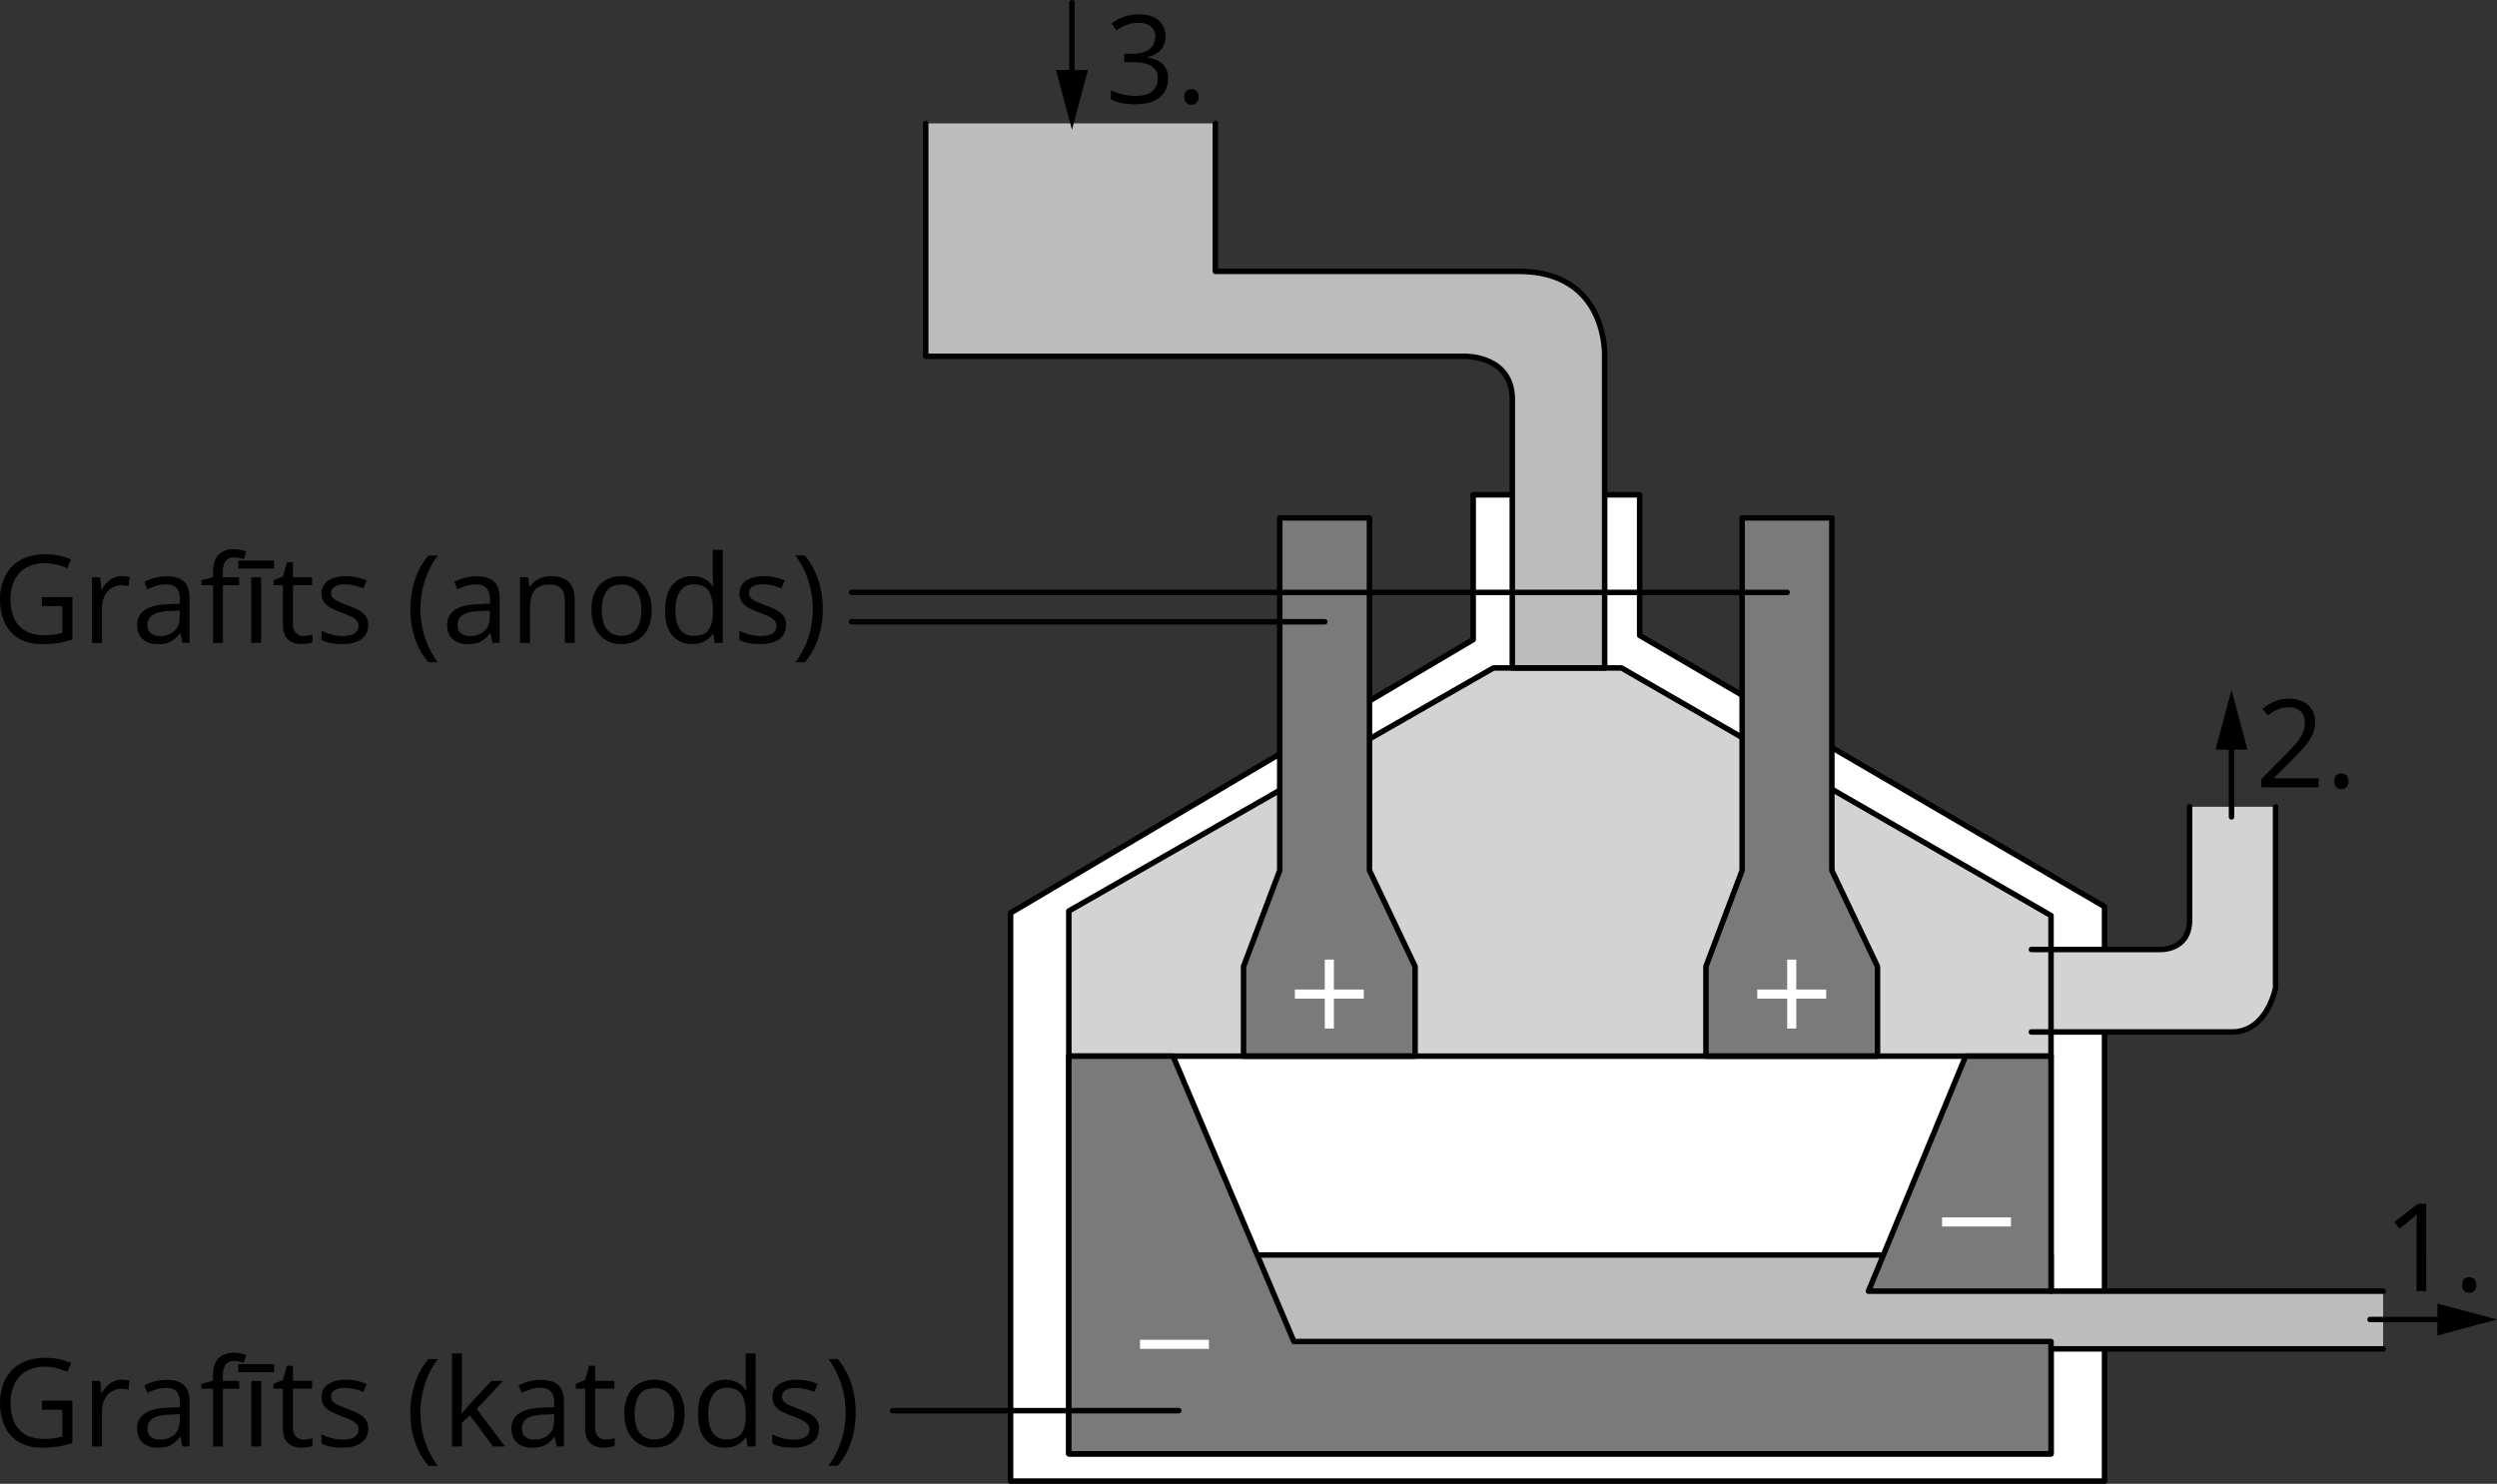 <svg xmlns="http://www.w3.org/2000/svg" width="1815.06" height="1078.75" viewBox="0 0 1815.06 1078.75"><rect x="0" y="0" width="1815.06" height="1078.75" fill="#333333" stroke="none"/><g id="Слой_2" data-name="Слой 2"><g id="Слой_1-2" data-name="Слой 1"><polygon points="1070.85 359.74 1070.85 465 734.59 663.71 734.59 1076.75 1529.78 1076.75 1529.78 659.13 1191.87 461.95 1191.87 359.74 1070.85 359.74" style="fill:#fff;stroke:#000;stroke-linecap:round;stroke-linejoin:round;stroke-width:4px"/><path d="M1597,587.86v82.38c0,22.37-21.36,21.36-21.36,21.36h-79.33V666.93l-312.23-180H1091L782.36,663.63V769.14h713.95V751.6H1628c25.42,0,31.53-32,31.53-32V587.86Z" transform="translate(-5.43 -1.32)" style="fill:#d3d3d4"/><path d="M678.33,91V260.37H1070.4s34.32-.76,34.32,31.28V486.92h67.13V261.14s2.19-62.55-62.55-62.55H888.86V91Z" transform="translate(-5.43 -1.32)" style="fill:#bcbcbc"/><path d="M1482.07,691.6h93.57s21.36,1,21.36-21.36V587.86" transform="translate(-5.43 -1.32)" style="fill:none;stroke:#000;stroke-linecap:round;stroke-linejoin:round;stroke-width:4px"/><path d="M1659.54,587.86v131.7s-6.1,32-31.52,32h-146" transform="translate(-5.43 -1.32)" style="fill:none;stroke:#000;stroke-linecap:round;stroke-linejoin:round;stroke-width:4px"/><path d="M678.33,91V260.37H1070.4s34.32-.76,34.32,31.28V486.92h67.13V261.14s3.33-62.55-62.55-62.55H888.86V91" transform="translate(-5.43 -1.32)" style="fill:none;stroke:#000;stroke-linecap:round;stroke-linejoin:round;stroke-width:4px"/><polygon points="776.92 662.31 776.92 1056.91 1490.88 1056.91 1490.88 665.61 1178.65 485.6 1085.59 485.6 776.92 662.31" style="fill:none;stroke:#000;stroke-linecap:round;stroke-linejoin:round;stroke-width:4px"/><polygon points="930.24 376.52 995.46 376.52 995.46 632.81 1028.64 702.61 1028.64 767.82 903.93 767.82 903.93 702.61 930.24 632.81 930.24 376.52" style="fill:#7a7a7a;stroke:#000;stroke-linecap:round;stroke-linejoin:round;stroke-width:4px"/><polygon points="1266.36 376.52 1331.57 376.52 1331.57 632.81 1364.75 702.61 1364.75 767.82 1240.04 767.82 1240.04 702.61 1266.36 632.81 1266.36 376.52" style="fill:#7a7a7a;stroke:#000;stroke-linecap:round;stroke-linejoin:round;stroke-width:4px"/><line x1="776.92" y1="767.82" x2="1490.88" y2="767.82" style="fill:none;stroke:#000;stroke-linecap:round;stroke-linejoin:round;stroke-width:4px"/><polyline points="1732.3 980.64 878.75 980.64 878.75 912.37 1490.88 912.37 1490.88 938.68 1732.3 938.68" style="fill:#bcbcbc;stroke:#000;stroke-linecap:round;stroke-linejoin:round;stroke-width:4px"/><polygon points="1490.88 938.68 1358.16 938.68 1428.84 767.82 1490.88 767.82 1490.88 938.68" style="fill:#7a7a7a;stroke:#000;stroke-linecap:round;stroke-linejoin:round;stroke-width:4px"/><polygon points="852.69 767.82 776.92 767.82 776.92 1056.91 1490.88 1056.91 1490.88 975.3 940.54 975.3 852.69 767.82" style="fill:#7a7a7a;stroke:#000;stroke-linecap:round;stroke-linejoin:round;stroke-width:4px"/><rect x="941.24" y="719.39" width="50.09" height="6.61" style="fill:#fff"/><rect x="946.67" y="720.71" width="50.09" height="6.61" transform="translate(242.27 1694.41) rotate(-90)" style="fill:#fff"/><rect x="1277.35" y="719.39" width="50.09" height="6.61" style="fill:#fff"/><rect x="1282.78" y="720.71" width="50.09" height="6.61" transform="translate(578.38 2030.52) rotate(-90)" style="fill:#fff"/><rect x="1411.68" y="885.04" width="50.09" height="6.61" style="fill:#fff"/><rect x="828.67" y="974.03" width="50.09" height="6.61" style="fill:#fff"/><line x1="856.86" y1="1025.55" x2="648.78" y2="1025.55" style="fill:none;stroke:#000;stroke-linecap:round;stroke-linejoin:round;stroke-width:4px"/><line x1="962.98" y1="452.04" x2="619.03" y2="452.04" style="fill:none;stroke:#000;stroke-linecap:round;stroke-linejoin:round;stroke-width:4px"/><line x1="1299.09" y1="430.68" x2="619.03" y2="430.68" style="fill:none;stroke:#000;stroke-linecap:round;stroke-linejoin:round;stroke-width:4px"/><path d="M35.85,435.42h22.2v30.81a61.6,61.6,0,0,1-10.27,2.52,77,77,0,0,1-11.8.82q-9.91,0-16.71-3.95A25.5,25.5,0,0,1,9,454.34a39.75,39.75,0,0,1-3.52-17.4,36.32,36.32,0,0,1,3.89-17.21,27.46,27.46,0,0,1,11.25-11.4q7.37-4.06,17.71-4.06a50,50,0,0,1,10.06,1A44.76,44.76,0,0,1,57.18,408l-2.82,6.43a52.25,52.25,0,0,0-7.76-2.6,34.79,34.79,0,0,0-8.75-1.09A26,26,0,0,0,24.53,414,21.13,21.13,0,0,0,16.06,423a30.67,30.67,0,0,0-2.94,13.9,34.42,34.42,0,0,0,2.57,13.84,19.42,19.42,0,0,0,8,9.15q5.43,3.26,14,3.26a47.4,47.4,0,0,0,7.39-.5,53.58,53.58,0,0,0,5.61-1.2V442H35.85Z" transform="translate(-5.43 -1.32)"/><path d="M93.94,420.21q1.44,0,3,.15a25.37,25.37,0,0,1,2.78.42l-.91,6.69A21.08,21.08,0,0,0,96.2,427a23.54,23.54,0,0,0-2.69-.17A12.91,12.91,0,0,0,88.1,428a13.16,13.16,0,0,0-4.45,3.3,15.59,15.59,0,0,0-3,5.17,19.61,19.61,0,0,0-1.09,6.72v25.55H72.3V421.08h6l.78,8.78h.31A23.84,23.84,0,0,1,83,425a16.09,16.09,0,0,1,4.84-3.49A14.21,14.21,0,0,1,93.94,420.21Z" transform="translate(-5.43 -1.32)"/><path d="M126.49,420.3q8.52,0,12.64,3.82t4.13,12.21v32.38H138l-1.39-7h-.34a26.09,26.09,0,0,1-4.18,4.36,14.76,14.76,0,0,1-5,2.65,23.46,23.46,0,0,1-7,.89,18.45,18.45,0,0,1-7.71-1.52,11.87,11.87,0,0,1-5.3-4.6,14.51,14.51,0,0,1-1.94-7.82,12.45,12.45,0,0,1,5.65-10.95q5.65-3.82,17.21-4.18l8.21-.34v-2.91q0-6.18-2.65-8.65t-7.47-2.48a23.07,23.07,0,0,0-7.13,1.09,48.93,48.93,0,0,0-6.43,2.56l-2.21-5.47a39.46,39.46,0,0,1,7.38-2.83A32.37,32.37,0,0,1,126.49,420.3Zm9.65,24.94-7.26.3q-8.91.36-12.56,2.92a8.34,8.34,0,0,0-3.65,7.25q0,4.1,2.48,6a10.25,10.25,0,0,0,6.56,2,15.25,15.25,0,0,0,10.38-3.52q4-3.53,4-10.56Z" transform="translate(-5.43 -1.32)"/><path d="M179.33,426.73H167.46v42h-7.21v-42h-8.43v-3.48l8.43-2.39v-3.17a22.81,22.81,0,0,1,1.78-9.75,11.64,11.64,0,0,1,5.17-5.54,17.54,17.54,0,0,1,8.26-1.78,24.41,24.41,0,0,1,5,.47,31.86,31.86,0,0,1,4,1.09l-1.87,5.69c-1-.32-2.09-.61-3.32-.89a17.6,17.6,0,0,0-3.76-.41c-2.76,0-4.79.89-6.11,2.67s-2,4.57-2,8.37v3.47h11.87Z" transform="translate(-5.43 -1.32)"/><path d="M204.66,408.87v5.82h-26v-5.82Zm-9.39,59.84h-7.21V421.08h7.21Z" transform="translate(-5.43 -1.32)"/><path d="M225.91,463.66a23,23,0,0,0,3.65-.3,16.49,16.49,0,0,0,3-.74v5.61a15.67,15.67,0,0,1-3.5.95,25.43,25.43,0,0,1-4.37.39,17.27,17.27,0,0,1-6.86-1.32,10.34,10.34,0,0,1-4.93-4.5q-1.84-3.17-1.85-8.78V426.73h-6.78v-3.52l6.82-2.82L214,410h4.35v11h13.94v5.65H218.35v28q0,4.47,2.06,6.69A7.15,7.15,0,0,0,225.91,463.66Z" transform="translate(-5.43 -1.32)"/><path d="M273.05,455.67a12.61,12.61,0,0,1-2.28,7.67,13.67,13.67,0,0,1-6.52,4.67,29.25,29.25,0,0,1-10.1,1.56,42,42,0,0,1-8.65-.78,25.13,25.13,0,0,1-6.38-2.21v-6.65a43.39,43.39,0,0,0,6.95,2.6,29.19,29.19,0,0,0,8.26,1.18q6.16,0,8.95-2a6.34,6.34,0,0,0,2.78-5.43,5.65,5.65,0,0,0-1.11-3.46,11.18,11.18,0,0,0-3.72-2.91,57,57,0,0,0-7.21-3.1,77,77,0,0,1-7.89-3.46,14.26,14.26,0,0,1-5.12-4.19,10.69,10.69,0,0,1-1.81-6.43,10.47,10.47,0,0,1,4.89-9.28q4.89-3.24,12.84-3.24a36.24,36.24,0,0,1,8.06.85,37.48,37.48,0,0,1,7,2.28l-2.43,5.78a44.78,44.78,0,0,0-6.3-2.13,27,27,0,0,0-6.82-.87c-3.34,0-5.89.55-7.67,1.65a5.08,5.08,0,0,0-2.68,4.52,5.4,5.4,0,0,0,1.24,3.65,11.63,11.63,0,0,0,4,2.7c1.82.84,4.23,1.82,7.21,2.95a61.51,61.51,0,0,1,7.74,3.41,14.27,14.27,0,0,1,5,4.26A10.84,10.84,0,0,1,273.05,455.67Z" transform="translate(-5.43 -1.32)"/><path d="M303.73,444.33a71.8,71.8,0,0,1,1.41-14.3,60,60,0,0,1,4.33-13.25,52.06,52.06,0,0,1,7.34-11.6h6.91a59.16,59.16,0,0,0-9.47,18.33,68.55,68.55,0,0,0-3.18,20.73A66.19,66.19,0,0,0,312.49,458a63.11,63.11,0,0,0,11.14,24.83h-6.82a51.45,51.45,0,0,1-7.34-11.36,57.32,57.32,0,0,1-4.33-13A69.83,69.83,0,0,1,303.73,444.33Z" transform="translate(-5.43 -1.32)"/><path d="M351.83,420.3q8.52,0,12.65,3.82t4.12,12.21v32.38h-5.25l-1.39-7h-.35a25.66,25.66,0,0,1-4.17,4.36,14.81,14.81,0,0,1-5,2.65,23.39,23.39,0,0,1-7,.89,18.5,18.5,0,0,1-7.72-1.52,11.92,11.92,0,0,1-5.3-4.6,14.5,14.5,0,0,1-1.93-7.82,12.43,12.43,0,0,1,5.65-10.95q5.64-3.82,17.2-4.18l8.22-.34v-2.91c0-4.12-.89-7-2.65-8.65s-4.26-2.48-7.48-2.48a23,23,0,0,0-7.12,1.09,49.07,49.07,0,0,0-6.44,2.56l-2.21-5.47a39.46,39.46,0,0,1,7.38-2.83A32.43,32.43,0,0,1,351.83,420.3Zm9.65,24.94-7.26.3q-8.91.36-12.55,2.92a8.33,8.33,0,0,0-3.66,7.25q0,4.1,2.48,6a10.25,10.25,0,0,0,6.56,2,15.29,15.29,0,0,0,10.39-3.52q4-3.53,4-10.56Z" transform="translate(-5.43 -1.32)"/><path d="M406,420.21q8.48,0,12.82,4.15t4.34,13.32v31h-7.13V438.16q0-6-2.71-8.91c-1.81-2-4.59-2.95-8.32-2.95q-7.9,0-11.13,4.47t-3.21,13v24.95h-7.21V421.08h5.82l1.09,6.87h.39a14.37,14.37,0,0,1,3.86-4.24,17.85,17.85,0,0,1,5.26-2.61A20.94,20.94,0,0,1,406,420.21Z" transform="translate(-5.43 -1.32)"/><path d="M479.1,444.81a33.15,33.15,0,0,1-1.52,10.47,21.34,21.34,0,0,1-4.39,7.78,18.88,18.88,0,0,1-6.93,4.84,23.86,23.86,0,0,1-9.19,1.67,22.26,22.26,0,0,1-8.75-1.67,19.34,19.34,0,0,1-6.87-4.84,22.07,22.07,0,0,1-4.47-7.78,32,32,0,0,1-1.59-10.47A30.39,30.39,0,0,1,438,431.49a19.06,19.06,0,0,1,7.58-8.39,22.93,22.93,0,0,1,11.76-2.89,21.84,21.84,0,0,1,11.4,2.91,19.65,19.65,0,0,1,7.61,8.41A29.75,29.75,0,0,1,479.1,444.81Zm-36.23,0a29.2,29.2,0,0,0,1.52,9.95,13.31,13.31,0,0,0,4.69,6.51,15.57,15.57,0,0,0,16.32,0,13.34,13.34,0,0,0,4.71-6.51,29.44,29.44,0,0,0,1.52-9.95,28.76,28.76,0,0,0-1.52-9.85,13.15,13.15,0,0,0-4.69-6.4,13.85,13.85,0,0,0-8.22-2.26q-7.43,0-10.88,4.91T442.87,444.81Z" transform="translate(-5.43 -1.32)"/><path d="M508.52,469.57q-9,0-14.32-6.17t-5.28-18.33q0-12.3,5.39-18.58t14.34-6.28a20,20,0,0,1,6.61,1,16.22,16.22,0,0,1,4.86,2.67,17,17,0,0,1,3.44,3.81h.52c-.12-.9-.24-2.13-.35-3.7s-.17-2.84-.17-3.82V401.09h7.21v67.62H525l-1.09-6.78h-.3a16.56,16.56,0,0,1-3.42,3.86,15.71,15.71,0,0,1-4.91,2.76A19.85,19.85,0,0,1,508.52,469.57Zm1.13-6q7.65,0,10.82-4.35c2.11-2.89,3.17-7.2,3.17-12.9V445q0-9.07-3-13.94t-11-4.87q-6.64,0-9.95,5.1t-3.3,13.93q0,8.77,3.28,13.56T509.65,463.58Z" transform="translate(-5.43 -1.32)"/><path d="M576.83,455.67a12.61,12.61,0,0,1-2.28,7.67A13.72,13.72,0,0,1,568,468a29.25,29.25,0,0,1-10.1,1.56,41.88,41.88,0,0,1-8.65-.78,25.35,25.35,0,0,1-6.39-2.21v-6.65a43.39,43.39,0,0,0,7,2.6,29.24,29.24,0,0,0,8.26,1.18c4.11,0,7.1-.67,8.95-2a6.32,6.32,0,0,0,2.78-5.43,5.65,5.65,0,0,0-1.11-3.46,11,11,0,0,0-3.71-2.91,57.7,57.7,0,0,0-7.21-3.1,76,76,0,0,1-7.89-3.46,14.22,14.22,0,0,1-5.13-4.19,10.69,10.69,0,0,1-1.8-6.43,10.47,10.47,0,0,1,4.89-9.28q4.89-3.24,12.84-3.24a36.3,36.3,0,0,1,8.06.85,38,38,0,0,1,7,2.28l-2.44,5.78a44.78,44.78,0,0,0-6.3-2.13,27,27,0,0,0-6.82-.87q-5,0-7.67,1.65a5.09,5.09,0,0,0-2.67,4.52,5.35,5.35,0,0,0,1.24,3.65,11.58,11.58,0,0,0,4,2.7c1.83.84,4.23,1.82,7.22,2.95a60.69,60.69,0,0,1,7.73,3.41,14.31,14.31,0,0,1,5,4.26A10.91,10.91,0,0,1,576.83,455.67Z" transform="translate(-5.43 -1.32)"/><path d="M603.51,444.24a70.45,70.45,0,0,1-1.41,14.15,58.44,58.44,0,0,1-4.31,13.05,48.61,48.61,0,0,1-7.36,11.34h-6.82a60.09,60.09,0,0,0,7-11.82,65,65,0,0,0,4.22-13,67,67,0,0,0,1.41-13.71,67.82,67.82,0,0,0-1.44-13.95A65.43,65.43,0,0,0,590.54,417a58.34,58.34,0,0,0-7-11.86h6.91a51.62,51.62,0,0,1,7.36,11.62A60.63,60.63,0,0,1,602.1,430,71.24,71.24,0,0,1,603.51,444.24Z" transform="translate(-5.43 -1.32)"/><path d="M852.59,27.55a15.65,15.65,0,0,1-1.65,7.39,13.86,13.86,0,0,1-4.61,5.1,18.77,18.77,0,0,1-7,2.76v.35q7.56,1,11.36,4.86a14.09,14.09,0,0,1,3.81,10.26A18.51,18.51,0,0,1,852,68.05a17.2,17.2,0,0,1-7.91,6.67q-5.32,2.4-13.62,2.41a50.15,50.15,0,0,1-9.32-.81,32.73,32.73,0,0,1-8.19-2.67V66.87a40.12,40.12,0,0,0,8.6,3.07,38.69,38.69,0,0,0,9,1.1q8.68,0,12.55-3.45a12,12,0,0,0,3.87-9.45,10,10,0,0,0-2.15-6.67,12.46,12.46,0,0,0-6.17-3.74A34.47,34.47,0,0,0,829,46.54h-6.34V40.37H829a22.62,22.62,0,0,0,8.77-1.52,12.19,12.19,0,0,0,5.5-4.28A11.29,11.29,0,0,0,845.16,28a9.08,9.08,0,0,0-3.22-7.46q-3.21-2.62-8.73-2.62a25.61,25.61,0,0,0-6.17.69,25.24,25.24,0,0,0-5.21,1.91A46,46,0,0,0,817,23.38l-3.65-5a34.4,34.4,0,0,1,8.47-4.65,31,31,0,0,1,11.34-1.95q9.74,0,14.6,4.43A14.6,14.6,0,0,1,852.59,27.55Z" transform="translate(-5.43 -1.32)"/><path d="M866.32,71.74c0-2,.49-3.47,1.48-4.32a5.29,5.29,0,0,1,3.61-1.29,5.57,5.57,0,0,1,3.73,1.29c1,.85,1.52,2.29,1.52,4.32a5.6,5.6,0,0,1-1.52,4.37,5.38,5.38,0,0,1-3.73,1.37,5.12,5.12,0,0,1-3.61-1.37A5.7,5.7,0,0,1,866.32,71.74Z" transform="translate(-5.43 -1.32)"/><path d="M1690.81,573.75h-41.62v-6l17-17.25q4.72-4.79,8-8.52a32.13,32.13,0,0,0,4.93-7.37,18.58,18.58,0,0,0,1.7-8c0-3.59-1.07-6.34-3.2-8.23a12.15,12.15,0,0,0-8.4-2.85,19.79,19.79,0,0,0-8.09,1.56,35.3,35.3,0,0,0-7.21,4.44l-3.87-4.87a34.32,34.32,0,0,1,5.5-3.78,29.55,29.55,0,0,1,6.39-2.61,26.74,26.74,0,0,1,7.28-.95,23.22,23.22,0,0,1,10.12,2,15.24,15.24,0,0,1,6.58,5.82,16.84,16.84,0,0,1,2.33,9,22.06,22.06,0,0,1-2,9.36,37.63,37.63,0,0,1-5.61,8.56q-3.6,4.23-8.43,9l-13.81,13.78v.3h32.45Z" transform="translate(-5.43 -1.32)"/><path d="M1702.2,569.23c0-2,.49-3.47,1.48-4.33a5.31,5.31,0,0,1,3.6-1.28,5.62,5.62,0,0,1,3.74,1.28c1,.86,1.52,2.3,1.52,4.33a5.61,5.61,0,0,1-1.52,4.36,5.35,5.35,0,0,1-3.74,1.37,5.06,5.06,0,0,1-3.6-1.37A5.68,5.68,0,0,1,1702.2,569.23Z" transform="translate(-5.43 -1.32)"/><path d="M1769,940h-7V895c0-1.71,0-3.18,0-4.41s0-2.36.09-3.39.11-2.08.2-3.15a32.67,32.67,0,0,1-2.52,2.37l-2.92,2.41-7.25,5.82-3.78-4.91,17.2-13.25h6Z" transform="translate(-5.43 -1.32)"/><path d="M1795.13,935.49c0-2,.49-3.47,1.48-4.33a5.31,5.31,0,0,1,3.6-1.28,5.62,5.62,0,0,1,3.74,1.28c1,.86,1.52,2.3,1.52,4.33a5.6,5.6,0,0,1-1.52,4.36,5.35,5.35,0,0,1-3.74,1.37,5.06,5.06,0,0,1-3.6-1.37A5.66,5.66,0,0,1,1795.13,935.49Z" transform="translate(-5.43 -1.32)"/><path d="M35.85,1019.61h22.2v30.81a61.6,61.6,0,0,1-10.27,2.52,77,77,0,0,1-11.8.82q-9.91,0-16.71-4A25.5,25.5,0,0,1,9,1038.53a39.75,39.75,0,0,1-3.52-17.4,36.32,36.32,0,0,1,3.89-17.21,27.46,27.46,0,0,1,11.25-11.4q7.37-4.07,17.71-4.06a50,50,0,0,1,10.06,1,44.11,44.11,0,0,1,8.84,2.76l-2.82,6.43A52.25,52.25,0,0,0,46.6,996a34.79,34.79,0,0,0-8.75-1.09,26.12,26.12,0,0,0-13.32,3.21,21.21,21.21,0,0,0-8.47,9.09,30.67,30.67,0,0,0-2.94,13.9A34.42,34.42,0,0,0,15.69,1035a19.42,19.42,0,0,0,8,9.15q5.43,3.26,14,3.26a47.4,47.4,0,0,0,7.39-.5,53.58,53.58,0,0,0,5.61-1.2v-19.47H35.85Z" transform="translate(-5.43 -1.32)"/><path d="M93.94,1004.4q1.44,0,3,.15a25.37,25.37,0,0,1,2.78.42l-.91,6.69a21.08,21.08,0,0,0-2.61-.48,23.54,23.54,0,0,0-2.69-.17,12.91,12.91,0,0,0-5.41,1.15,13.16,13.16,0,0,0-4.45,3.3,15.49,15.49,0,0,0-3,5.17,19.56,19.56,0,0,0-1.09,6.71v25.55H72.3v-47.62h6l.78,8.78h.31A23.84,23.84,0,0,1,83,1009.2a16.09,16.09,0,0,1,4.84-3.49A14.21,14.21,0,0,1,93.94,1004.4Z" transform="translate(-5.43 -1.32)"/><path d="M126.49,1004.49q8.52,0,12.64,3.82t4.13,12.21v32.37H138l-1.39-7h-.34a26.09,26.09,0,0,1-4.18,4.36,14.76,14.76,0,0,1-5,2.65,23.46,23.46,0,0,1-7,.89,18.45,18.45,0,0,1-7.71-1.52,11.87,11.87,0,0,1-5.3-4.6,14.51,14.51,0,0,1-1.94-7.82,12.44,12.44,0,0,1,5.65-11q5.65-3.82,17.21-4.18l8.21-.34v-2.91q0-6.18-2.65-8.65t-7.47-2.48a23.07,23.07,0,0,0-7.13,1.09,48.93,48.93,0,0,0-6.43,2.56l-2.21-5.47a39.46,39.46,0,0,1,7.38-2.83A32.37,32.37,0,0,1,126.49,1004.49Zm9.65,24.94-7.26.3q-8.91.36-12.56,2.92a8.34,8.34,0,0,0-3.65,7.25q0,4.1,2.48,6a10.25,10.25,0,0,0,6.56,2,15.25,15.25,0,0,0,10.38-3.52q4-3.53,4-10.56Z" transform="translate(-5.43 -1.32)"/><path d="M179.33,1010.92H167.46v42h-7.21v-42h-8.43v-3.48l8.43-2.39v-3.17a22.81,22.81,0,0,1,1.78-9.75,11.64,11.64,0,0,1,5.17-5.54,17.54,17.54,0,0,1,8.26-1.79,24.38,24.38,0,0,1,5,.48,31.86,31.86,0,0,1,4,1.09l-1.87,5.69c-1-.32-2.09-.61-3.32-.89a17.6,17.6,0,0,0-3.76-.41c-2.76,0-4.79.89-6.11,2.67s-2,4.57-2,8.36v3.48h11.87Z" transform="translate(-5.43 -1.32)"/><path d="M204.66,993.06v5.82h-26v-5.82Zm-9.39,59.83h-7.21v-47.62h7.21Z" transform="translate(-5.43 -1.32)"/><path d="M225.91,1047.85a23,23,0,0,0,3.65-.3,16.49,16.49,0,0,0,3-.74v5.61a15.67,15.67,0,0,1-3.5.95,25.43,25.43,0,0,1-4.37.39,17.27,17.27,0,0,1-6.86-1.32,10.39,10.39,0,0,1-4.93-4.5q-1.84-3.17-1.85-8.78v-28.24h-6.78v-3.52l6.82-2.82L214,994.23h4.35v11h13.94v5.65H218.35v28q0,4.47,2.06,6.69A7.15,7.15,0,0,0,225.91,1047.85Z" transform="translate(-5.43 -1.32)"/><path d="M273.05,1039.86a12.61,12.61,0,0,1-2.28,7.67,13.67,13.67,0,0,1-6.52,4.67,29.25,29.25,0,0,1-10.1,1.56,42,42,0,0,1-8.65-.78,25.13,25.13,0,0,1-6.38-2.21v-6.65a43.39,43.39,0,0,0,6.95,2.6,29.19,29.19,0,0,0,8.26,1.18q6.16,0,8.95-2a6.34,6.34,0,0,0,2.78-5.43A5.65,5.65,0,0,0,265,1037a11.18,11.18,0,0,0-3.72-2.91A56.86,56.86,0,0,0,254,1031a77.12,77.12,0,0,1-7.89-3.45,14.26,14.26,0,0,1-5.12-4.19,10.69,10.69,0,0,1-1.81-6.43,10.47,10.47,0,0,1,4.89-9.28q4.89-3.24,12.84-3.24a36.24,36.24,0,0,1,8.06.85,37.48,37.48,0,0,1,7,2.28l-2.43,5.78a44.78,44.78,0,0,0-6.3-2.13,27,27,0,0,0-6.82-.87c-3.34,0-5.89.55-7.67,1.65a5.08,5.08,0,0,0-2.68,4.52,5.4,5.4,0,0,0,1.24,3.65,11.63,11.63,0,0,0,4,2.7c1.82.84,4.23,1.82,7.21,2.95a61.51,61.51,0,0,1,7.74,3.41,14.17,14.17,0,0,1,5,4.26A10.84,10.84,0,0,1,273.05,1039.86Z" transform="translate(-5.43 -1.32)"/><path d="M303.73,1028.52a71.8,71.8,0,0,1,1.41-14.3,60,60,0,0,1,4.33-13.25,52.06,52.06,0,0,1,7.34-11.6h6.91a59.16,59.16,0,0,0-9.47,18.33,68.5,68.5,0,0,0-3.18,20.73,66.19,66.19,0,0,0,1.42,13.71A63.11,63.11,0,0,0,323.63,1067h-6.82a51.45,51.45,0,0,1-7.34-11.36,57.32,57.32,0,0,1-4.33-13A69.83,69.83,0,0,1,303.73,1028.52Z" transform="translate(-5.43 -1.32)"/><path d="M341.19,985.28v35.11c0,1.16-.05,2.57-.13,4.24s-.16,3.13-.22,4.41h.3q.92-1.12,2.68-3.35t3-3.56l15.82-16.86h8.47l-19.16,20.34,20.55,27.28h-8.69L347,1030.34l-5.78,5.3v17.25H334V985.28Z" transform="translate(-5.43 -1.32)"/><path d="M398.59,1004.49q8.51,0,12.64,3.82t4.13,12.21v32.37H410.1l-1.39-7h-.35a25.66,25.66,0,0,1-4.17,4.36,14.81,14.81,0,0,1-5,2.65,23.35,23.35,0,0,1-7,.89,18.42,18.42,0,0,1-7.71-1.52,11.82,11.82,0,0,1-5.3-4.6,14.51,14.51,0,0,1-1.94-7.82,12.41,12.41,0,0,1,5.65-11q5.66-3.82,17.21-4.18l8.21-.34v-2.91q0-6.18-2.65-8.65t-7.47-2.48a23,23,0,0,0-7.13,1.09,48.93,48.93,0,0,0-6.43,2.56l-2.22-5.47a39.84,39.84,0,0,1,7.39-2.83A32.37,32.37,0,0,1,398.59,1004.49Zm9.64,24.94-7.25.3q-8.91.36-12.56,2.92a8.34,8.34,0,0,0-3.65,7.25c0,2.73.82,4.74,2.48,6a10.23,10.23,0,0,0,6.56,2,15.25,15.25,0,0,0,10.38-3.52q4.05-3.53,4-10.56Z" transform="translate(-5.43 -1.32)"/><path d="M445.6,1047.85a22.93,22.93,0,0,0,3.65-.3,16.29,16.29,0,0,0,3-.74v5.61a15.56,15.56,0,0,1-3.49.95,25.52,25.52,0,0,1-4.37.39,17.32,17.32,0,0,1-6.87-1.32,10.43,10.43,0,0,1-4.93-4.5q-1.85-3.17-1.84-8.78v-28.24H424v-3.52l6.82-2.82,2.87-10.35H438v11H452v5.65H438v28q0,4.47,2.07,6.69A7.11,7.11,0,0,0,445.6,1047.85Z" transform="translate(-5.43 -1.32)"/><path d="M503,1029a33.15,33.15,0,0,1-1.52,10.47,21.34,21.34,0,0,1-4.39,7.78,18.88,18.88,0,0,1-6.93,4.84,23.86,23.86,0,0,1-9.19,1.67,22.26,22.26,0,0,1-8.75-1.67,19.34,19.34,0,0,1-6.87-4.84,21.92,21.92,0,0,1-4.47-7.78,32,32,0,0,1-1.59-10.47,30.39,30.39,0,0,1,2.65-13.32,19.06,19.06,0,0,1,7.58-8.39,22.93,22.93,0,0,1,11.76-2.89,21.87,21.87,0,0,1,11.4,2.91,19.65,19.65,0,0,1,7.61,8.41A29.75,29.75,0,0,1,503,1029Zm-36.24,0a29.18,29.18,0,0,0,1.53,10,13.31,13.31,0,0,0,4.69,6.51,15.55,15.55,0,0,0,16.31,0A13.36,13.36,0,0,0,494,1039a29.44,29.44,0,0,0,1.52-10,28.76,28.76,0,0,0-1.52-9.85,13.21,13.21,0,0,0-4.69-6.4,13.85,13.85,0,0,0-8.22-2.26q-7.43,0-10.88,4.91T466.76,1029Z" transform="translate(-5.43 -1.32)"/><path d="M532.42,1053.76q-9,0-14.32-6.17t-5.28-18.33q0-12.3,5.39-18.58t14.34-6.28a20,20,0,0,1,6.61,1,16.22,16.22,0,0,1,4.86,2.67,16.7,16.7,0,0,1,3.43,3.81H548c-.12-.9-.24-2.13-.35-3.7s-.18-2.84-.18-3.82V985.28h7.22v67.61h-5.83l-1.08-6.77h-.31A16.29,16.29,0,0,1,544,1050a15.71,15.71,0,0,1-4.91,2.76A19.85,19.85,0,0,1,532.42,1053.76Zm1.13-6q7.65,0,10.82-4.35c2.11-2.89,3.17-7.2,3.17-12.9v-1.31q0-9.08-3-14t-11-4.86q-6.64,0-9.95,5.1t-3.3,13.93q0,8.77,3.28,13.56T533.55,1047.77Z" transform="translate(-5.43 -1.32)"/><path d="M600.73,1039.86a12.61,12.61,0,0,1-2.28,7.67,13.77,13.77,0,0,1-6.52,4.67,29.29,29.29,0,0,1-10.1,1.56,41.81,41.81,0,0,1-8.65-.78,25.35,25.35,0,0,1-6.39-2.21v-6.65a43.39,43.39,0,0,0,7,2.6,29.24,29.24,0,0,0,8.26,1.18c4.11,0,7.1-.67,9-2a6.34,6.34,0,0,0,2.78-5.43,5.65,5.65,0,0,0-1.11-3.46,11.12,11.12,0,0,0-3.71-2.91,58.17,58.17,0,0,0-7.21-3.11,75.22,75.22,0,0,1-7.89-3.45,14.22,14.22,0,0,1-5.13-4.19,10.69,10.69,0,0,1-1.8-6.43,10.47,10.47,0,0,1,4.89-9.28c3.26-2.16,7.53-3.24,12.84-3.24a36.36,36.36,0,0,1,8.06.85,37.62,37.62,0,0,1,7,2.28l-2.43,5.78a44.78,44.78,0,0,0-6.3-2.13,27,27,0,0,0-6.82-.87q-5,0-7.67,1.65a5.09,5.09,0,0,0-2.67,4.52,5.35,5.35,0,0,0,1.24,3.65,11.58,11.58,0,0,0,4,2.7q2.75,1.26,7.21,2.95a60.25,60.25,0,0,1,7.74,3.41,14.3,14.3,0,0,1,5,4.26A10.91,10.91,0,0,1,600.73,1039.86Z" transform="translate(-5.43 -1.32)"/><path d="M627.41,1028.43a69.56,69.56,0,0,1-1.42,14.14,57.83,57.83,0,0,1-4.3,13.06,48.61,48.61,0,0,1-7.36,11.34H607.5a59.64,59.64,0,0,0,7-11.82,64.32,64.32,0,0,0,4.21-13.05,66.33,66.33,0,0,0,1.42-13.71,67.82,67.82,0,0,0-1.44-14,66.07,66.07,0,0,0-4.23-13.21,58.34,58.34,0,0,0-7-11.86h6.91a51.4,51.4,0,0,1,7.36,11.62,60.07,60.07,0,0,1,4.3,13.21A70.45,70.45,0,0,1,627.41,1028.43Z" transform="translate(-5.43 -1.32)"/><line x1="779.21" y1="2" x2="779.21" y2="58.86" style="fill:none;stroke:#000;stroke-linecap:round;stroke-linejoin:round;stroke-width:4px"/><polygon points="767.59 50.93 779.21 94.3 790.83 50.93 767.59 50.93"/><line x1="1622.08" y1="593.89" x2="1622.08" y2="537.03" style="fill:none;stroke:#000;stroke-linecap:round;stroke-linejoin:round;stroke-width:4px"/><polygon points="1633.7 544.95 1622.08 501.59 1610.46 544.95 1633.7 544.95"/><line x1="1722.76" y1="959.28" x2="1779.62" y2="959.28" style="fill:none;stroke:#000;stroke-linecap:round;stroke-linejoin:round;stroke-width:4px"/><polygon points="1771.69 970.9 1815.06 959.28 1771.69 947.66 1771.69 970.9"/></g></g></svg>